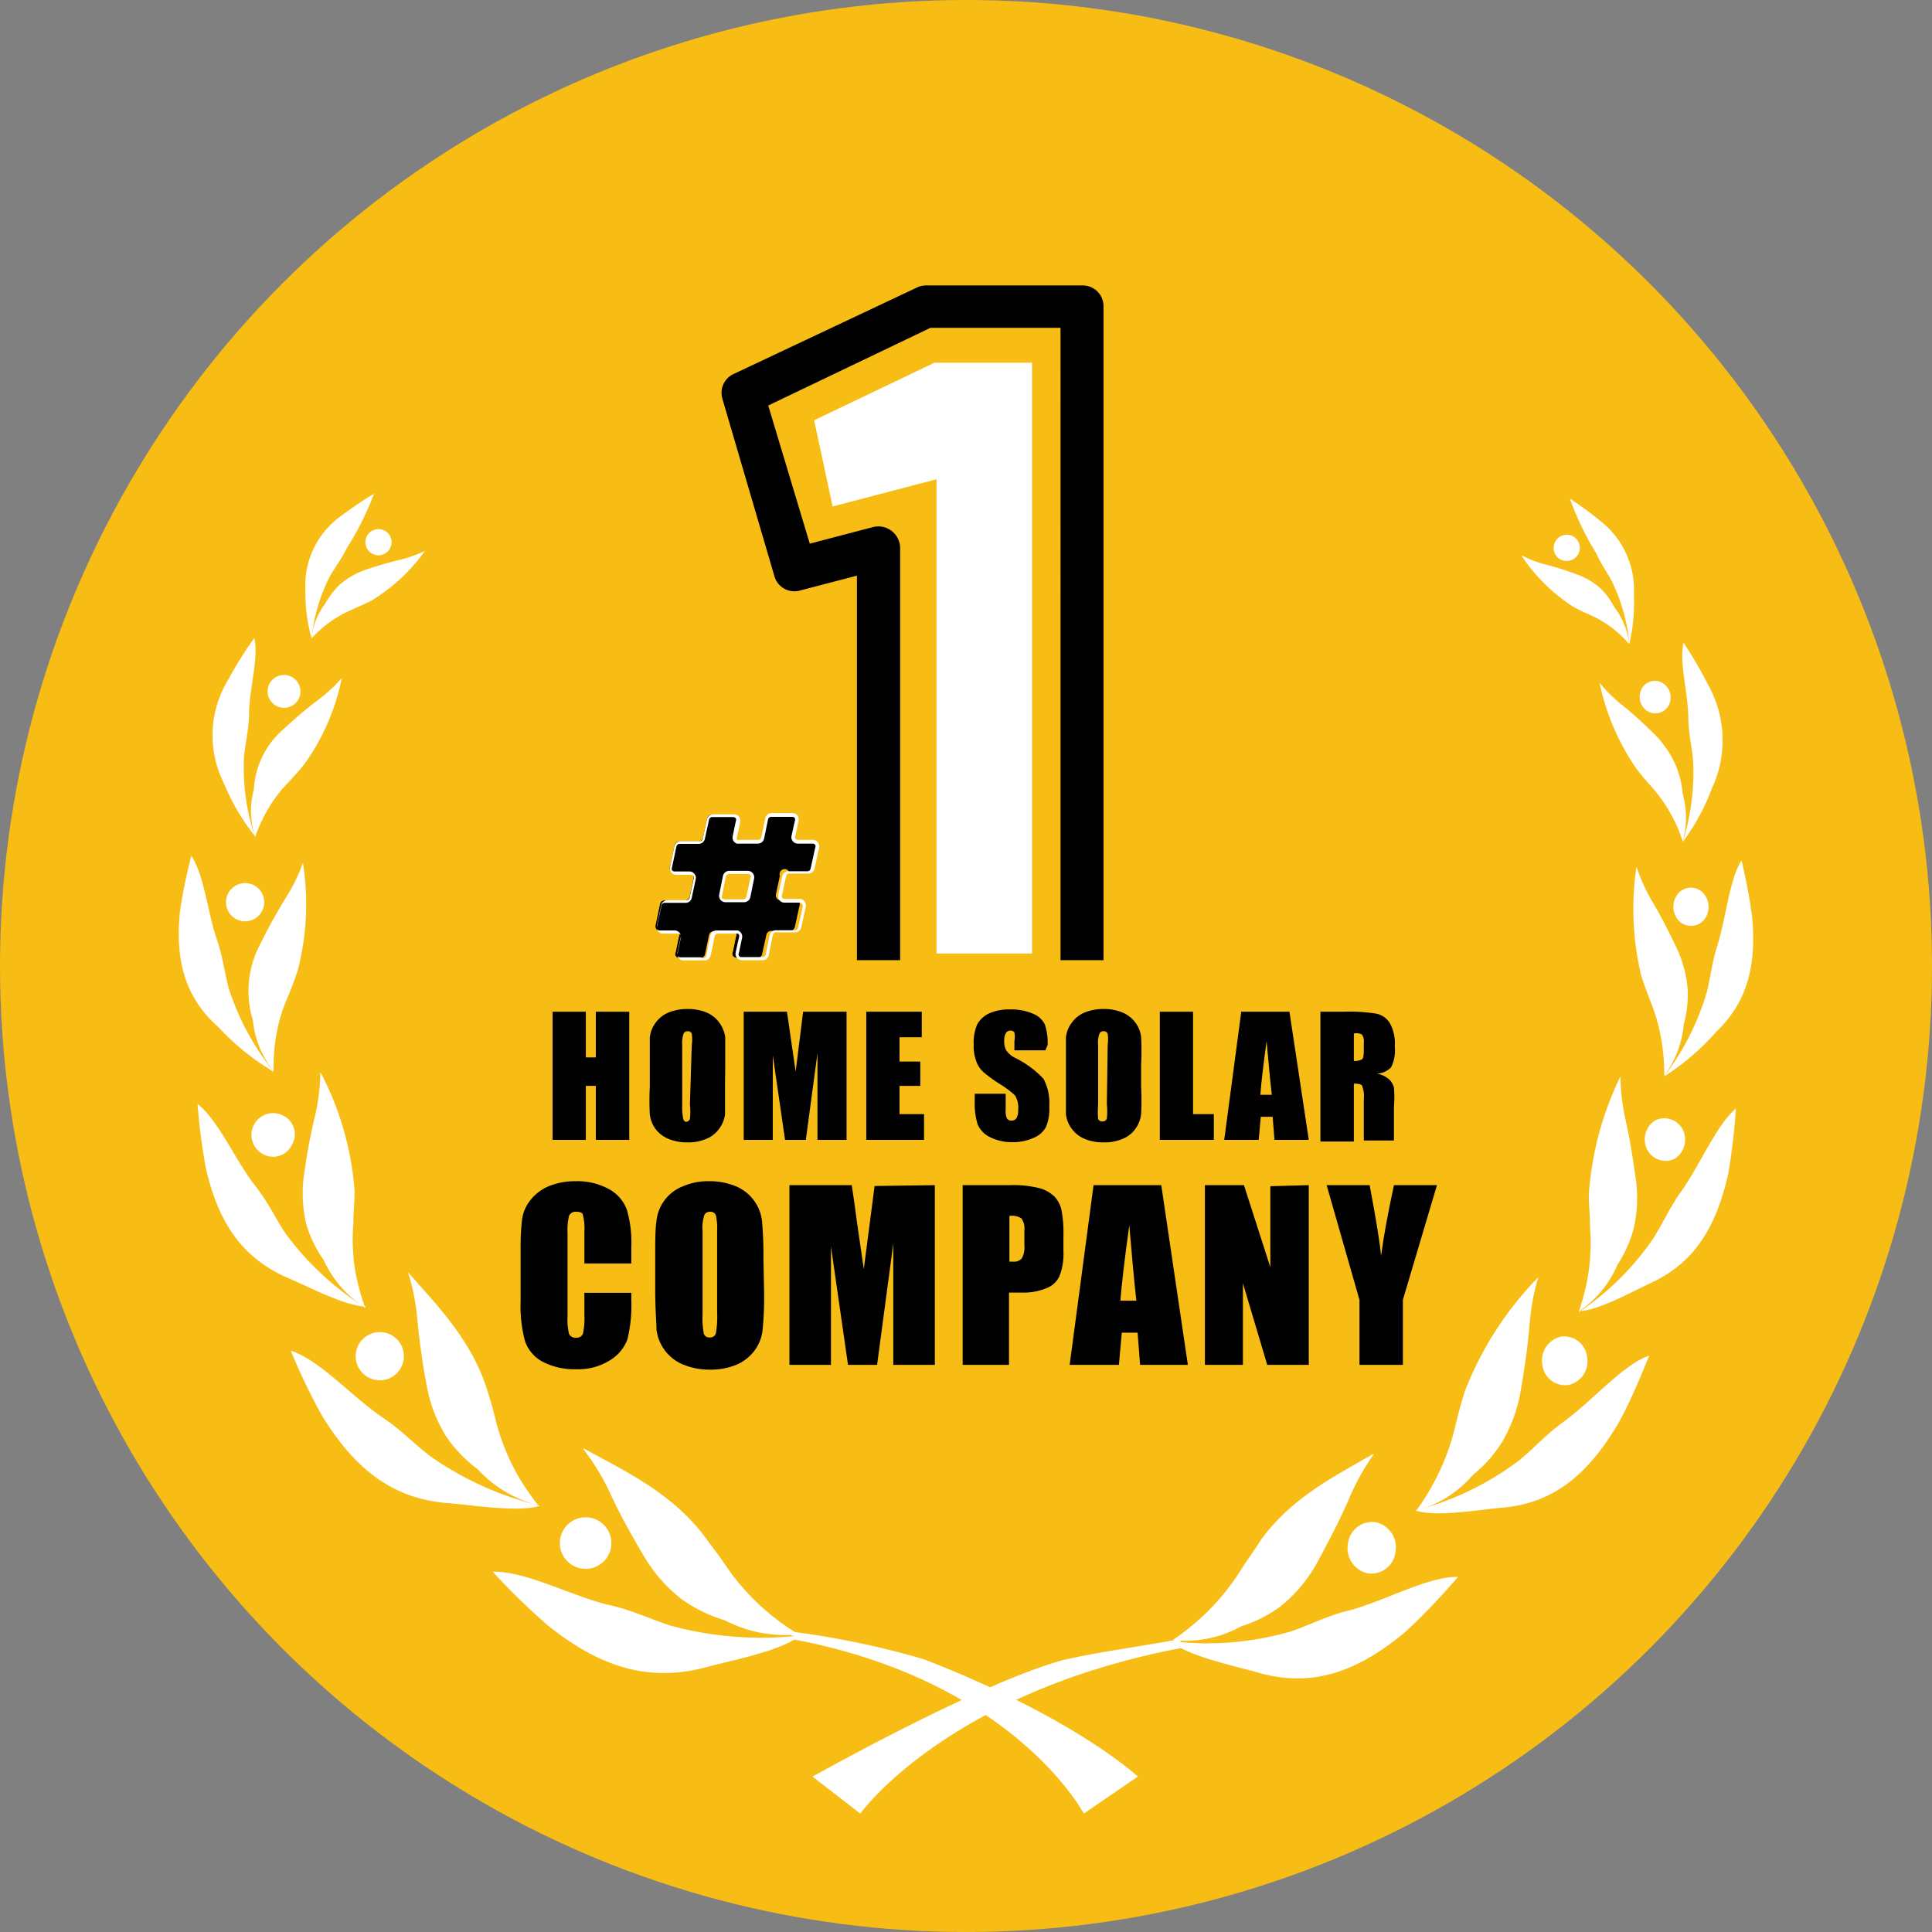 <svg xmlns="http://www.w3.org/2000/svg" viewBox="0 0 93 93"><rect x="0" y="0" width="93" height="93" fill="#808080" stroke="none"/><defs><style>.cls-1{fill:#f7bd15;}.cls-2,.cls-3{fill:#fff;}.cls-3,.cls-4{fill-rule:evenodd;}</style></defs><g id="Layer_2" data-name="Layer 2"><g id="Layer_1-2" data-name="Layer 1"><circle class="cls-1" cx="46.5" cy="46.5" r="46.5"/><path d="M30.29,48.7v6.17H28.68v-2.6H28.2v2.6H26.6V48.7h1.6v2.2h.48V48.7Z"/><path d="M34.9,52.31c0,.62,0,1.06,0,1.32a1.42,1.42,0,0,1-.28.7,1.38,1.38,0,0,1-.62.49,2.17,2.17,0,0,1-.91.17,2.28,2.28,0,0,1-.89-.16,1.49,1.49,0,0,1-.64-.48,1.46,1.46,0,0,1-.28-.71,12.74,12.74,0,0,1,0-1.33V51.25c0-.62,0-1,0-1.31a1.42,1.42,0,0,1,.28-.71,1.45,1.45,0,0,1,.62-.49,2.36,2.36,0,0,1,.92-.17,2.31,2.31,0,0,1,.89.16,1.46,1.46,0,0,1,.63.49,1.54,1.54,0,0,1,.29.7c0,.25,0,.7,0,1.33Zm-1.6-2a2,2,0,0,0,0-.55.19.19,0,0,0-.2-.12.22.22,0,0,0-.19.1,1.42,1.42,0,0,0-.07.57v2.88a2.75,2.75,0,0,0,.05.67A.19.19,0,0,0,33,54a.2.2,0,0,0,.21-.14,3,3,0,0,0,0-.69Z"/><path d="M40.75,48.7v6.17h-1.4V50.7l-.56,4.17h-1l-.59-4.07v4.07H35.8V48.7h2.08c.06.37.12.81.19,1.31l.23,1.57.36-2.88Z"/><path d="M41.7,48.7h2.67v1.23H43.3V51.1h1v1.17h-1v1.36h1.18v1.24H41.7Z"/><path d="M50.32,50.56H48.83v-.45a1.08,1.08,0,0,0,0-.41.22.22,0,0,0-.19-.09.24.24,0,0,0-.22.12.69.69,0,0,0-.08.36.94.94,0,0,0,.09.46,1.13,1.13,0,0,0,.45.38,4.68,4.68,0,0,1,1.35,1,2.47,2.47,0,0,1,.28,1.32,2.33,2.33,0,0,1-.16,1,1.18,1.18,0,0,1-.59.52,2.4,2.4,0,0,1-1,.21,2.32,2.32,0,0,1-1.1-.24,1.2,1.2,0,0,1-.6-.62,3.29,3.29,0,0,1-.14-1.07v-.4h1.49v.75a1,1,0,0,0,.06.44.25.25,0,0,0,.23.1.26.26,0,0,0,.23-.12.67.67,0,0,0,.08-.38,1.14,1.14,0,0,0-.15-.71,4.59,4.59,0,0,0-.75-.56,6.47,6.47,0,0,1-.79-.58,1.27,1.27,0,0,1-.32-.49,2.08,2.08,0,0,1-.13-.81,2.2,2.2,0,0,1,.18-1,1.27,1.27,0,0,1,.59-.52,2.37,2.37,0,0,1,1-.18,2.65,2.65,0,0,1,1.07.2,1.1,1.1,0,0,1,.58.51,2.78,2.78,0,0,1,.14,1Z"/><path d="M54.93,52.31a12.79,12.79,0,0,1,0,1.32,1.51,1.51,0,0,1-.27.7,1.38,1.38,0,0,1-.62.49,2.19,2.19,0,0,1-.92.17,2.31,2.31,0,0,1-.89-.16,1.52,1.52,0,0,1-.63-.48,1.47,1.47,0,0,1-.29-.71c0-.25,0-.7,0-1.33V51.25c0-.62,0-1,0-1.31a1.42,1.42,0,0,1,.28-.71,1.45,1.45,0,0,1,.62-.49,2.31,2.31,0,0,1,.91-.17,2.28,2.28,0,0,1,.89.16,1.49,1.49,0,0,1,.64.49,1.42,1.42,0,0,1,.28.7,12.74,12.74,0,0,1,0,1.33Zm-1.61-2a2.13,2.13,0,0,0,0-.55.2.2,0,0,0-.2-.12.21.21,0,0,0-.19.1,1.25,1.25,0,0,0-.07.57v2.88a3.8,3.8,0,0,0,0,.67.2.2,0,0,0,.21.12.2.2,0,0,0,.21-.14,3.27,3.27,0,0,0,0-.69Z"/><path d="M57.43,48.7v4.93h1v1.24H55.83V48.7Z"/><path d="M62.07,48.7,63,54.87H61.35l-.09-1.11h-.57l-.1,1.11H58.93l.82-6.17Zm-.85,4c-.08-.7-.16-1.56-.25-2.59-.16,1.18-.26,2-.3,2.59Z"/><path d="M63.56,48.7H64.7a8.35,8.35,0,0,1,1.53.09,1,1,0,0,1,.66.44,2,2,0,0,1,.25,1.15,1.81,1.81,0,0,1-.18,1,1,1,0,0,1-.7.3,1.15,1.15,0,0,1,.64.31.85.85,0,0,1,.2.37,5.28,5.28,0,0,1,0,.91v1.63H65.65v-2a1.33,1.33,0,0,0-.08-.62c0-.08-.18-.12-.4-.12v2.79H63.56Zm1.61,1v1.37a.67.67,0,0,0,.37-.07c.08,0,.11-.21.11-.48v-.34a.54.54,0,0,0-.1-.39A.6.6,0,0,0,65.17,49.75Z"/><path d="M30.39,60.82H28.13V59.31a2.66,2.66,0,0,0-.07-.82c0-.11-.15-.16-.32-.16a.34.34,0,0,0-.35.2,3.05,3.05,0,0,0-.07.85v4a2.84,2.84,0,0,0,.07.82.32.32,0,0,0,.34.19.31.31,0,0,0,.33-.19,3.35,3.35,0,0,0,.07-.91V62.23h2.26v.34a6.94,6.94,0,0,1-.19,1.91,2,2,0,0,1-.84,1,2.84,2.84,0,0,1-1.61.43,3.33,3.33,0,0,1-1.63-.36,1.78,1.78,0,0,1-.85-1,6.52,6.52,0,0,1-.21-1.91V60.1a11.51,11.51,0,0,1,.07-1.4,1.88,1.88,0,0,1,.38-.9,2.19,2.19,0,0,1,.88-.69,3.31,3.31,0,0,1,1.3-.25,3.14,3.14,0,0,1,1.64.39,1.85,1.85,0,0,1,.85,1A5.57,5.57,0,0,1,30.39,60Z"/><path d="M36.78,62.12A15.61,15.61,0,0,1,36.71,64a2,2,0,0,1-.38,1,2.13,2.13,0,0,1-.87.69,3.23,3.23,0,0,1-1.29.24,3.31,3.31,0,0,1-1.25-.23A2.09,2.09,0,0,1,32,65a2.12,2.12,0,0,1-.4-1c0-.36-.06-1-.06-1.87V60.63c0-.86,0-1.48.06-1.84a2,2,0,0,1,1.26-1.68,3,3,0,0,1,1.28-.25,3.28,3.28,0,0,1,1.25.23,2.07,2.07,0,0,1,1.29,1.67,18.66,18.66,0,0,1,.07,1.87Zm-2.26-2.85a3,3,0,0,0-.06-.77.28.28,0,0,0-.28-.17.31.31,0,0,0-.27.14,2,2,0,0,0-.09.8v4a4,4,0,0,0,.06.93.27.27,0,0,0,.29.18.28.28,0,0,0,.29-.2,4.63,4.63,0,0,0,.06-1Z"/><path d="M45,57.05V65.7H43V59.86l-.78,5.84h-1.4L40,60V65.7h-2V57.05H41c.08.52.17,1.13.26,1.84l.32,2.2.52-4Z"/><path d="M46.34,57.05h2.27a5.18,5.18,0,0,1,1.41.14,1.68,1.68,0,0,1,.75.42,1.38,1.38,0,0,1,.33.66,5.82,5.82,0,0,1,.09,1.2v.75A3,3,0,0,1,51,61.43a1.13,1.13,0,0,1-.63.58,2.85,2.85,0,0,1-1.19.21h-.61V65.7H46.34Zm2.25,1.48v2.2h.17a.49.49,0,0,0,.43-.16,1.11,1.11,0,0,0,.12-.63v-.71a.85.85,0,0,0-.14-.58A.86.86,0,0,0,48.59,58.53Z"/><path d="M55.9,57.05l1.28,8.65h-2.3l-.12-1.55H54l-.14,1.55H51.49l1.15-8.65Zm-1.2,5.56c-.11-1-.22-2.19-.34-3.63-.23,1.66-.37,2.87-.43,3.63Z"/><path d="M63,57.05V65.7h-2l-1.17-3.93V65.7H58V57.05h1.88L61.15,61v-3.9Z"/><path d="M69.17,57.05l-1.64,5.52V65.7H65.44V62.57l-1.58-5.52h2.07c.32,1.69.5,2.82.55,3.41.12-.93.33-2.06.62-3.41Z"/><path class="cls-2" d="M44.5,79.88a41,41,0,0,0-6.33-1.33c-.24.4.28,0,0,.36,10.65,2,14,8.39,14,8.39l2.6-1.78S51.84,82.74,44.5,79.88Z"/><path class="cls-2" d="M56.76,78.91c-2,.37-4.75.74-5.87,1.08-4.13,1.23-11.78,5.53-11.78,5.53l2.3,1.78s4.19-5.87,15.6-8Z"/><path class="cls-3" d="M28.09,69.77a11.19,11.19,0,0,1,1.23,2C29.88,73,30.46,74,31.05,75a7.35,7.35,0,0,0,1.79,2,7.22,7.22,0,0,0,2.06,1,6.24,6.24,0,0,0,3.54.67,11.53,11.53,0,0,1-1.7-1.25,11.32,11.32,0,0,1-1.84-2.11c-.38-.56-.73-1-1.09-1.49-1.59-2-3.6-2.94-5.72-4.1Z"/><path class="cls-3" d="M38.48,78.73a16.54,16.54,0,0,1-6.21-.48c-1.1-.36-1.84-.75-3-1-1.82-.45-4-1.64-5.55-1.59a33.23,33.23,0,0,0,2.66,2.59c2.38,1.9,4.74,2.78,7.63,2,1.1-.3,3.52-.76,4.43-1.47Z"/><path class="cls-3" d="M29.41,74.06a1.24,1.24,0,1,1-1.45-1A1.24,1.24,0,0,1,29.41,74.06Z"/><path class="cls-3" d="M19.64,61.24a10.75,10.75,0,0,1,.44,2.16,33.7,33.7,0,0,0,.49,3.45,6.86,6.86,0,0,0,.93,2.33A6.74,6.74,0,0,0,23,70.73a5.92,5.92,0,0,0,2.91,1.73,11.52,11.52,0,0,1-1.1-1.65,10.59,10.59,0,0,1-.95-2.45c-.15-.62-.31-1.16-.48-1.67-.78-2.25-2.24-3.75-3.74-5.45Z"/><path class="cls-3" d="M26,72.48a15.42,15.42,0,0,1-5.34-2.42c-.85-.67-1.37-1.25-2.28-1.85-1.46-1-3-2.75-4.38-3.19a28.4,28.4,0,0,0,1.51,3.14c1.5,2.44,3.3,4,6.1,4.2,1.07.08,3.36.46,4.39.12Z"/><path class="cls-3" d="M19.43,65.45a1.16,1.16,0,1,1-2.29-.37,1.16,1.16,0,0,1,2.29.37Z"/><path class="cls-3" d="M15.42,51.6a9.86,9.86,0,0,1-.23,2,29.49,29.49,0,0,0-.57,3.06,6.4,6.4,0,0,0,.12,2.25,5.87,5.87,0,0,0,.84,1.74,5.3,5.3,0,0,0,2,2.3,10.59,10.59,0,0,1-.47-1.71,9.44,9.44,0,0,1-.1-2.36c0-.56.06-1.07.06-1.55a14.54,14.54,0,0,0-1.63-5.69Z"/><path class="cls-3" d="M17.58,62.94a14,14,0,0,1-3.84-3.57c-.53-.81-.81-1.46-1.41-2.23-1-1.26-1.8-3.2-2.82-4a28.23,28.23,0,0,0,.4,3.09c.57,2.5,1.66,4.31,4,5.31.88.37,2.72,1.34,3.69,1.35Z"/><path class="cls-3" d="M14.05,55.11a1,1,0,0,1-1.4.44,1,1,0,1,1,1-1.84A1,1,0,0,1,14.05,55.11Z"/><path class="cls-3" d="M14.58,41.54a8.12,8.12,0,0,1-.75,1.56,26.87,26.87,0,0,0-1.33,2.4,4.77,4.77,0,0,0-.33,3.6,4.72,4.72,0,0,0,1,2.47A9.43,9.43,0,0,1,13.27,50a7.8,7.8,0,0,1,.58-2c.19-.46.35-.88.48-1.28a12.7,12.7,0,0,0,.25-5.2Z"/><path class="cls-3" d="M13.19,51.6A12.39,12.39,0,0,1,11,47.54c-.21-.83-.27-1.44-.54-2.26C10,44,9.84,42.12,9.21,41.2a24.87,24.87,0,0,0-.55,2.69c-.22,2.24.18,4.06,1.84,5.54a11.87,11.87,0,0,0,2.69,2.17Z"/><path class="cls-3" d="M12.45,44.08a.92.92,0,1,1,0-1.3A.92.92,0,0,1,12.45,44.08Z"/><path class="cls-3" d="M16.45,32.64a7.19,7.19,0,0,1-1.07,1c-.69.52-1.24,1-1.8,1.52A4.1,4.1,0,0,0,12.22,38a4,4,0,0,0,.06,2.29,7.78,7.78,0,0,1,.55-1.22,6.76,6.76,0,0,1,1.07-1.43c.29-.31.54-.59.77-.88a10.8,10.8,0,0,0,1.78-4.1Z"/><path class="cls-3" d="M12.28,40.3a10.43,10.43,0,0,1-.53-3.93c.08-.72.22-1.23.24-2,0-1.19.48-2.73.25-3.66a19.41,19.41,0,0,0-1.25,2,5.15,5.15,0,0,0-.21,5,10.5,10.5,0,0,0,1.5,2.55Z"/><path class="cls-3" d="M14,34a.79.79,0,1,1,.41-1A.78.78,0,0,1,14,34Z"/><path class="cls-3" d="M20.47,26.51a5.9,5.9,0,0,1-1.11.41,18.45,18.45,0,0,0-1.8.52,3.84,3.84,0,0,0-1.18.68,3.67,3.67,0,0,0-.71.92A3.23,3.23,0,0,0,15,30.72a6.16,6.16,0,0,1,.79-.71A5.88,5.88,0,0,1,17,29.32c.31-.14.59-.26.85-.39a8.63,8.63,0,0,0,2.61-2.42Z"/><path class="cls-3" d="M15,30.74a8.38,8.38,0,0,1,.88-3c.29-.5.56-.83.81-1.35A13.86,13.86,0,0,0,18,23.77a17.11,17.11,0,0,0-1.56,1.05A4.11,4.11,0,0,0,14.7,28.4,8.29,8.29,0,0,0,15,30.74Z"/><path class="cls-3" d="M18.22,26.73a.63.63,0,1,1,.63-.62A.63.63,0,0,1,18.22,26.73Z"/><path class="cls-3" d="M66.13,70A11.14,11.14,0,0,0,65,72c-.53,1.24-1.07,2.24-1.63,3.28a7.16,7.16,0,0,1-1.67,2,6.34,6.34,0,0,1-1.94,1,5.58,5.58,0,0,1-3.31.67A12.07,12.07,0,0,0,58,77.7a11.28,11.28,0,0,0,1.72-2.11c.36-.56.69-1,1-1.5,1.49-2,3.37-2.94,5.36-4.09Z"/><path class="cls-3" d="M56.39,79a14.37,14.37,0,0,0,5.82-.49c1-.36,1.72-.75,2.78-1,1.7-.46,3.78-1.64,5.19-1.6a32.32,32.32,0,0,1-2.48,2.6c-2.24,1.89-4.45,2.78-7.16,2-1-.3-3.3-.76-4.15-1.47Z"/><path class="cls-3" d="M64.89,74.28a1.24,1.24,0,0,0,.92,1.45,1.17,1.17,0,0,0,1.36-1,1.24,1.24,0,0,0-.92-1.45A1.17,1.17,0,0,0,64.89,74.28Z"/><path class="cls-3" d="M74.05,61.47a11,11,0,0,0-.41,2.15c-.1,1.27-.27,2.34-.46,3.45a7.41,7.41,0,0,1-.87,2.34A6.48,6.48,0,0,1,70.9,71a5.49,5.49,0,0,1-2.73,1.72,11.14,11.14,0,0,0,1-1.64,10.88,10.88,0,0,0,.89-2.46c.15-.61.29-1.15.46-1.67a16.3,16.3,0,0,1,3.5-5.44Z"/><path class="cls-3" d="M68.14,72.71a14.29,14.29,0,0,0,5-2.42c.8-.67,1.29-1.25,2.14-1.86,1.37-1,2.85-2.74,4.11-3.18-.41,1-.81,2-1.42,3.14-1.4,2.43-3.09,4-5.73,4.19-1,.09-3.13.46-4.1.13Z"/><path class="cls-3" d="M74.24,65.67a1.11,1.11,0,0,0,1.25,1,1.16,1.16,0,0,0,.91-1.33,1.11,1.11,0,0,0-1.25-1A1.17,1.17,0,0,0,74.24,65.67Z"/><path class="cls-3" d="M78,51.82a10.45,10.45,0,0,0,.23,2c.25,1.11.39,2.07.53,3.07a6.66,6.66,0,0,1-.12,2.25,6.07,6.07,0,0,1-.78,1.74A5.11,5.11,0,0,1,76,63.13a11.07,11.07,0,0,0,.44-1.71,9.86,9.86,0,0,0,.1-2.35c0-.57-.06-1.07-.06-1.55A15.35,15.35,0,0,1,78,51.82Z"/><path class="cls-3" d="M76,63.16a13.3,13.3,0,0,0,3.6-3.57c.5-.81.77-1.45,1.32-2.23.9-1.25,1.69-3.19,2.64-4a30.55,30.55,0,0,1-.36,3.1c-.55,2.49-1.57,4.31-3.74,5.3-.83.38-2.55,1.35-3.46,1.35Z"/><path class="cls-3" d="M79.29,55.34a1,1,0,0,0,1.32.44A1.09,1.09,0,0,0,81,54.37a1,1,0,0,0-1.32-.44A1.09,1.09,0,0,0,79.29,55.34Z"/><path class="cls-3" d="M78.79,41.76a8.57,8.57,0,0,0,.7,1.56c.51.85.88,1.61,1.26,2.4a5.83,5.83,0,0,1,.49,1.92,5.51,5.51,0,0,1-.19,1.68,4.92,4.92,0,0,1-.94,2.47A9.43,9.43,0,0,0,80,50.23a8.81,8.81,0,0,0-.54-2c-.18-.46-.33-.87-.46-1.28a13.82,13.82,0,0,1-.23-5.2Z"/><path class="cls-3" d="M80.1,51.82a12.48,12.48,0,0,0,2.06-4.06c.2-.82.25-1.44.51-2.25.42-1.32.57-3.17,1.16-4.09a26.15,26.15,0,0,1,.51,2.7c.21,2.24-.17,4.06-1.72,5.54a11.65,11.65,0,0,1-2.52,2.16Z"/><path class="cls-3" d="M80.79,44.3a.83.83,0,0,0,1.22,0A1,1,0,0,0,82,43a.81.81,0,0,0-1.21,0A1,1,0,0,0,80.79,44.3Z"/><path class="cls-3" d="M77,32.87a7.09,7.09,0,0,0,1,1c.64.51,1.16,1,1.69,1.52a5,5,0,0,1,.94,1.37A4.64,4.64,0,0,1,81,38.21a4.23,4.23,0,0,1,0,2.29,7,7,0,0,0-.52-1.22,7.24,7.24,0,0,0-1-1.43,10.59,10.59,0,0,1-.73-.88A11.31,11.31,0,0,1,77,32.87Z"/><path class="cls-3" d="M81,40.53a11.24,11.24,0,0,0,.5-3.93c-.07-.73-.21-1.24-.23-2,0-1.2-.45-2.73-.23-3.66a19.44,19.44,0,0,1,1.17,2,5.46,5.46,0,0,1,.2,5A10.41,10.41,0,0,1,81,40.53Z"/><path class="cls-3" d="M79.37,34.27a.73.73,0,0,0,1-.42.81.81,0,0,0-.39-1,.72.72,0,0,0-1,.41A.81.81,0,0,0,79.37,34.27Z"/><path class="cls-3" d="M73.27,26.74a5,5,0,0,0,1,.4,16.06,16.06,0,0,1,1.69.53,3.43,3.43,0,0,1,1.1.67,3.9,3.9,0,0,1,.67.92A3.42,3.42,0,0,1,78.42,31a5.52,5.52,0,0,0-.75-.72,5.31,5.31,0,0,0-1.15-.69,7.48,7.48,0,0,1-.8-.39,8.52,8.52,0,0,1-2.45-2.41Z"/><path class="cls-3" d="M78.43,31a8.65,8.65,0,0,0-.83-3c-.27-.5-.52-.83-.76-1.36A13.91,13.91,0,0,1,75.57,24,16.63,16.63,0,0,1,77,25.05a4.2,4.2,0,0,1,1.65,3.57A8.73,8.73,0,0,1,78.43,31Z"/><path class="cls-3" d="M75.38,27a.63.63,0,1,0-.59-.62A.61.61,0,0,0,75.38,27Z"/><path class="cls-4" d="M39.28,40.58a.23.23,0,0,0-.19-.09h-.71a.23.23,0,0,1-.18-.09.22.22,0,0,1-.05-.19l.15-.73a.21.21,0,0,0,0-.19.23.23,0,0,0-.19-.09h-1a.24.24,0,0,0-.23.19l-.19.91a.24.24,0,0,1-.23.19h-.95a.21.21,0,0,1-.11-.08.19.19,0,0,1-.05-.19l.15-.73a.24.24,0,0,0-.23-.28h-1a.24.24,0,0,0-.23.19l-.2.91a.23.23,0,0,1-.23.19h-.91a.24.24,0,0,0-.23.19l-.21,1a.24.24,0,0,0,0,.2.28.28,0,0,0,.19.09h.71a.23.23,0,0,1,.18.08.21.21,0,0,1,.05.2l-.19.89a.23.23,0,0,1-.23.19H32a.23.23,0,0,0-.23.19l-.21,1a.23.23,0,0,0,.23.29h.71a.21.21,0,0,1,.18.09.19.19,0,0,1,0,.19l-.15.73a.19.19,0,0,0,0,.19.21.21,0,0,0,.18.09h1a.23.23,0,0,0,.23-.19l.19-.91a.25.25,0,0,1,.24-.19h.94a.2.2,0,0,1,.12.08.21.21,0,0,1,0,.19l-.15.73a.22.22,0,0,0,0,.19.23.23,0,0,0,.18.09h1a.22.22,0,0,0,.23-.19l.2-.91a.24.24,0,0,1,.23-.19h.91a.24.24,0,0,0,.23-.19l.22-1a.29.29,0,0,0,0-.2.26.26,0,0,0-.19-.08h-.71a.23.23,0,0,1-.18-.09.24.24,0,0,1-.05-.2l.19-.89A.23.23,0,0,1,38,42h.91a.24.24,0,0,0,.23-.19l.22-1A.29.29,0,0,0,39.28,40.58ZM36,43.17a.24.24,0,0,1-.23.19h-.88a.24.24,0,0,1-.23-.29l.18-.89a.24.24,0,0,1,.24-.18H36a.26.26,0,0,1,.19.08.29.29,0,0,1,0,.2Z"/><path class="cls-2" d="M36.71,46.22h-1a.31.31,0,0,1-.3-.37l.16-.72a.18.18,0,0,0,0-.14.14.14,0,0,0-.08-.05h-.92a.17.17,0,0,0-.17.13l-.19.92a.3.3,0,0,1-.3.24h-1a.3.3,0,0,1-.24-.11.31.31,0,0,1-.06-.26l.15-.72a.17.17,0,0,0,0-.14.18.18,0,0,0-.13-.06h-.71a.3.3,0,0,1-.24-.11.31.31,0,0,1-.06-.26l.21-1a.31.31,0,0,1,.3-.24h.91a.16.16,0,0,0,.16-.14l.19-.88a.17.17,0,0,0,0-.14.18.18,0,0,0-.13-.06h-.71a.31.31,0,0,1-.3-.37l.21-1a.31.31,0,0,1,.3-.25h.91a.15.15,0,0,0,.16-.13l.2-.92a.3.3,0,0,1,.3-.24h1a.32.32,0,0,1,.24.11.31.31,0,0,1,.06.26l-.15.72a.17.17,0,0,0,0,.14.1.1,0,0,0,.08,0h.93a.16.16,0,0,0,.16-.13l.19-.92a.31.31,0,0,1,.3-.24h1a.3.3,0,0,1,.3.37l-.15.72a.15.15,0,0,0,0,.14.14.14,0,0,0,.12.06h.71a.3.3,0,0,1,.24.11.32.32,0,0,1,.07.26l-.22,1a.3.3,0,0,1-.3.25H38a.15.15,0,0,0-.16.13l-.19.89a.16.16,0,0,0,0,.14.17.17,0,0,0,.12.06h.71a.3.3,0,0,1,.24.11.33.33,0,0,1,.07.26l-.22,1a.31.31,0,0,1-.3.24h-.91a.15.15,0,0,0-.16.13L37,46A.29.29,0,0,1,36.71,46.22Zm-2.2-1.43h1a.31.31,0,0,1,.15.1.3.3,0,0,1,.06.26l-.15.72a.15.15,0,0,0,0,.14.14.14,0,0,0,.12.06h1a.17.17,0,0,0,.17-.13l.19-.92a.3.3,0,0,1,.3-.24h.91a.17.17,0,0,0,.16-.13l.22-1a.17.17,0,0,0-.17-.2h-.71a.3.3,0,0,1-.24-.12.32.32,0,0,1-.06-.25l.19-.89a.3.3,0,0,1,.3-.25h.91a.16.16,0,0,0,.16-.13l.22-1a.15.15,0,0,0,0-.14h0a.15.15,0,0,0-.13-.06h-.71a.31.31,0,0,1-.3-.37l.16-.72a.18.18,0,0,0,0-.14.15.15,0,0,0-.13-.06h-1a.16.16,0,0,0-.16.13l-.19.92a.31.31,0,0,1-.3.24h-1a.31.31,0,0,1-.15-.1.3.3,0,0,1-.06-.26l.15-.72a.17.17,0,0,0,0-.14.18.18,0,0,0-.13-.06h-1a.16.16,0,0,0-.16.13l-.2.92a.3.3,0,0,1-.3.24h-.91a.17.17,0,0,0-.16.13l-.21,1a.17.17,0,0,0,0,.14.16.16,0,0,0,.13.06h.71a.3.3,0,0,1,.24.12.28.28,0,0,1,.06.25l-.19.89a.3.3,0,0,1-.3.25H32a.16.16,0,0,0-.16.13l-.21,1a.14.14,0,0,0,0,.14.16.16,0,0,0,.13.06h.71a.32.32,0,0,1,.24.11.3.3,0,0,1,.06.26l-.15.72a.17.17,0,0,0,0,.14.16.16,0,0,0,.13.06h1A.15.15,0,0,0,34,46L34.2,45A.31.31,0,0,1,34.51,44.79Zm1.29-1.36h-.88a.31.31,0,0,1-.3-.37l.18-.89a.31.31,0,0,1,.31-.25H36a.31.31,0,0,1,.3.37l-.18.89A.31.31,0,0,1,35.8,43.43Zm-.69-1.36a.17.17,0,0,0-.17.13l-.18.89a.18.18,0,0,0,0,.14.16.16,0,0,0,.13.06h.88a.17.17,0,0,0,.16-.14l.19-.88a.14.14,0,0,0,0-.14.15.15,0,0,0-.13-.06Z"/><path d="M37.27,27.71a1,1,0,0,0,1.26.71l2.72-.71V46.22h2.08V26.37a1.05,1.05,0,0,0-1.3-1l-3.05.8-2-6.65,7.81-3.74h6.26V46.22h2.07V14.74a1,1,0,0,0-1-1H44.59a1,1,0,0,0-.45.1L35.32,18a1,1,0,0,0-.54,1.22Z"/><polygon class="cls-2" points="49.68 45.9 49.68 17.46 44.98 17.46 39.19 20.23 40.08 24.38 45.08 23.07 45.08 45.9 49.68 45.9"/></g></g></svg>